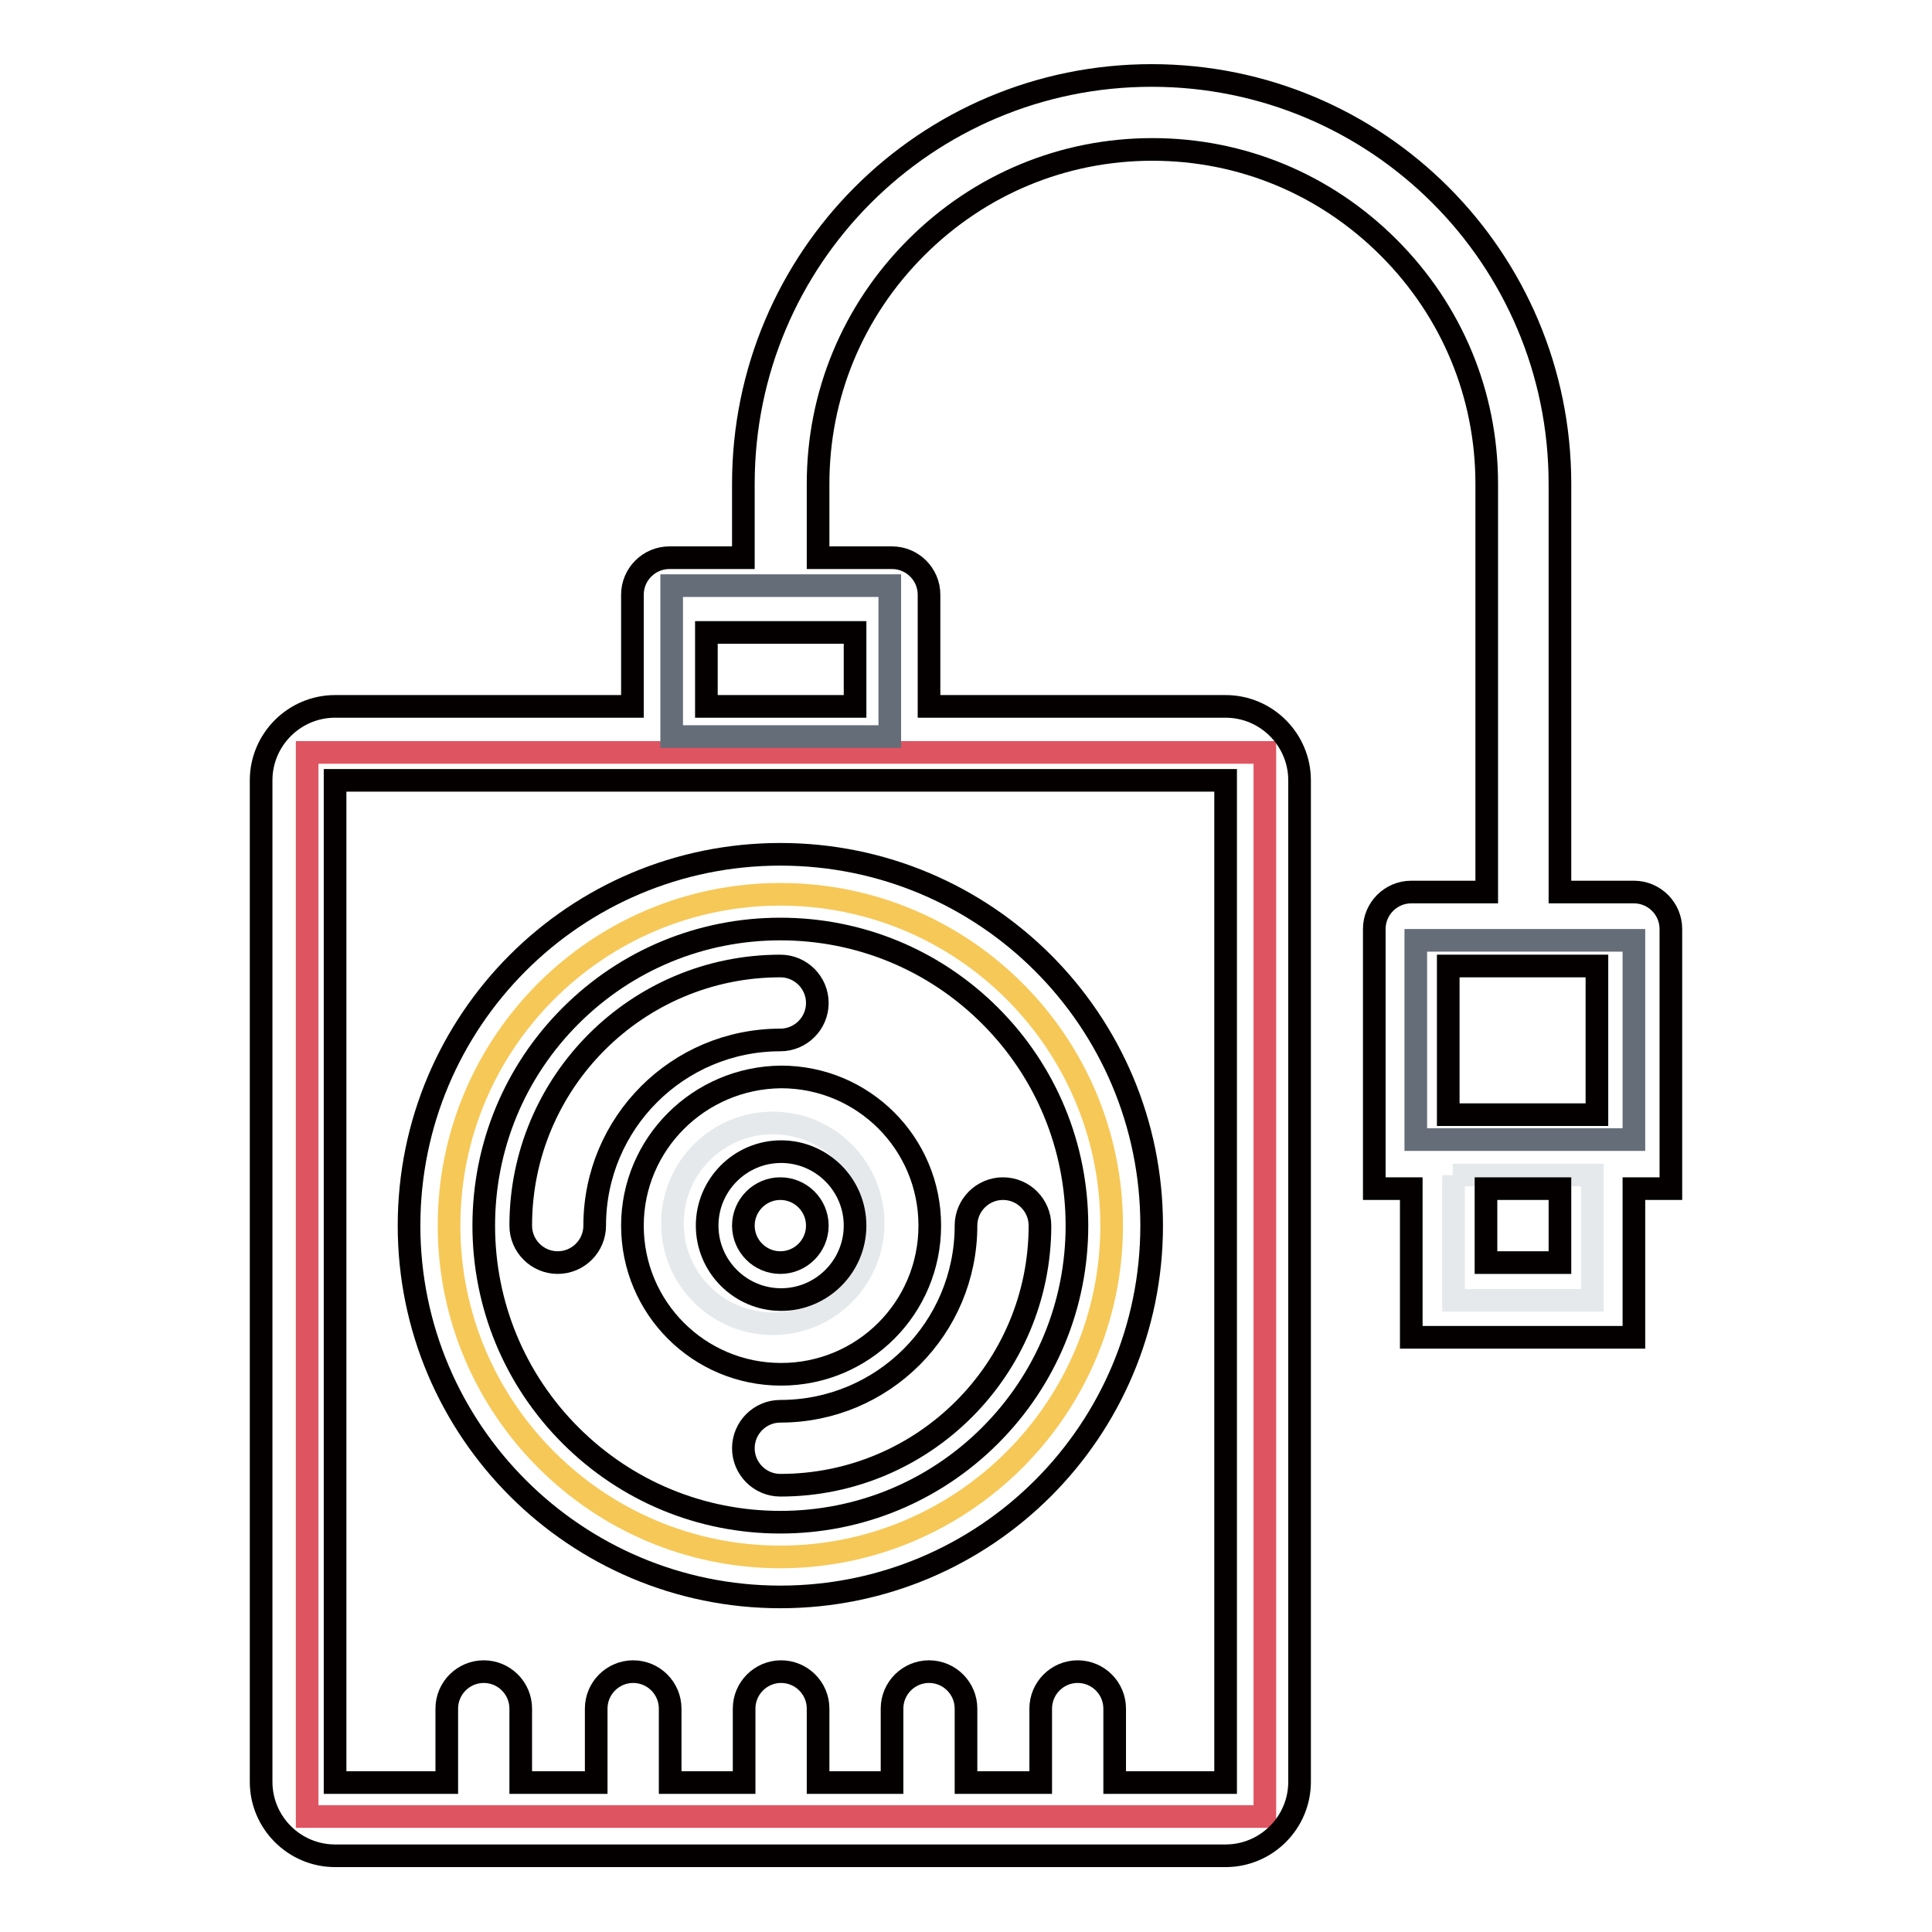 <?xml version="1.0" encoding="utf-8"?>
<!-- Svg Vector Icons : http://www.onlinewebfonts.com/icon -->
<!DOCTYPE svg PUBLIC "-//W3C//DTD SVG 1.1//EN" "http://www.w3.org/Graphics/SVG/1.1/DTD/svg11.dtd">
<svg version="1.1" xmlns="http://www.w3.org/2000/svg" xmlns:xlink="http://www.w3.org/1999/xlink" x="0px" y="0px" viewBox="0 0 256 256" enable-background="new 0 0 256 256" xml:space="preserve">
<g> <path stroke-width="3" fill-opacity="0" stroke="#df5461"  d="M40.7,99.7h126.9v141H40.7V99.7z"/> <path stroke-width="3" fill-opacity="0" stroke="#f6c857"  d="M147.3,162.4c0,24.2-19.7,43.9-43.9,43.9c-24.2,0-43.9-19.7-43.9-43.9c0-24.3,19.7-43.9,43.9-43.9 C127.7,118.5,147.3,138.2,147.3,162.4z"/> <path stroke-width="3" fill-opacity="0" stroke="#656d78"  d="M187.6,124.6h28.9V151h-28.9V124.6z M89,77.6h28.9v20H89V77.6z"/> <path stroke-width="3" fill-opacity="0" stroke="#e6e9ec"  d="M115.7,162.1c0,7.3-5.9,13.3-13.3,13.3c-7.3,0-13.3-5.9-13.3-13.3c0-7.3,5.9-13.3,13.3-13.3 C109.8,148.8,115.7,154.8,115.7,162.1z M192.5,155.7H211v16.6h-18.4V155.7z"/> <path stroke-width="3" fill-opacity="0" stroke="#040000"  d="M103.4,211.6c27.2,0,49.2-22,49.2-49.2c0-27.2-22-49.2-49.2-49.2c-27.2,0-49.2,22-49.2,49.2 C54.2,189.6,76.3,211.6,103.4,211.6z M75.6,134.6c7.4-7.4,17.3-11.5,27.8-11.5s20.4,4.1,27.8,11.5c7.4,7.4,11.5,17.3,11.5,27.8 c0,10.5-4.1,20.4-11.5,27.8c-7.4,7.4-17.3,11.5-27.8,11.5s-20.4-4.1-27.8-11.5c-7.4-7.4-11.5-17.3-11.5-27.8 C64.1,151.9,68.2,142,75.6,134.6L75.6,134.6z"/> <path stroke-width="3" fill-opacity="0" stroke="#040000"  d="M83.8,162.4c0,10.9,8.8,19.7,19.7,19.7c10.9,0,19.7-8.8,19.7-19.7c0-10.9-8.8-19.7-19.7-19.7 C92.6,142.8,83.8,151.6,83.8,162.4z M113.3,162.4c0,5.4-4.4,9.8-9.8,9.8s-9.8-4.4-9.8-9.8c0-5.4,4.4-9.8,9.8-9.8 S113.3,157,113.3,162.4z"/> <path stroke-width="3" fill-opacity="0" stroke="#040000"  d="M98.5,162.4c0,2.7,2.2,4.9,4.9,4.9c2.7,0,4.9-2.2,4.9-4.9c0-2.7-2.2-4.9-4.9-4.9S98.5,159.7,98.5,162.4z  M78.8,162.4c0-13.6,11-24.6,24.6-24.6c2.7,0,4.9-2.2,4.9-4.9c0-2.7-2.2-4.9-4.9-4.9h0c-19,0-34.4,15.4-34.4,34.4 c0,2.7,2.2,4.9,4.9,4.9C76.6,167.3,78.8,165.1,78.8,162.4z"/> <path stroke-width="3" fill-opacity="0" stroke="#040000"  d="M221.4,123.1c0-2.7-2.2-4.9-4.9-4.9h-9.8V64.1c0-29.9-24.2-54.1-54.1-54.1c-29.9,0-54.1,24.2-54.1,54.1v9.8 h-9.8c-2.7,0-4.9,2.2-4.9,4.9v14.8H44.4c-5.4,0-9.8,4.4-9.8,9.8v132.7c0,5.4,4.4,9.8,9.8,9.8h118c5.4,0,9.8-4.4,9.8-9.8V103.4 c0-5.4-4.4-9.8-9.8-9.8h-39.3V78.8c0-2.7-2.2-4.9-4.9-4.9h-9.8v-9.8c0-11.8,4.6-22.9,13-31.3c8.4-8.4,19.5-13,31.3-13 c11.8,0,22.9,4.6,31.3,13c8.4,8.4,13,19.5,13,31.3v54.1H187c-2.7,0-4.9,2.2-4.9,4.9v34.4h4.9v19.7h29.5v-19.7h4.9V123.1 L221.4,123.1z M162.4,236.2h-14.7v-9.8c0-2.7-2.2-4.9-4.9-4.9c-2.7,0-4.9,2.2-4.9,4.9v9.8H128v-9.8c0-2.7-2.2-4.9-4.9-4.9 s-4.9,2.2-4.9,4.9v9.8h-9.8v-9.8c0-2.7-2.2-4.9-4.9-4.9s-4.9,2.2-4.9,4.9v9.8h-9.8v-9.8c0-2.7-2.2-4.9-4.9-4.9 c-2.7,0-4.9,2.2-4.9,4.9v9.8H69v-9.8c0-2.7-2.2-4.9-4.9-4.9s-4.9,2.2-4.9,4.9v9.8H44.4V103.4h118V236.2z M113.3,93.6H93.6v-9.8 h19.7V93.6z M191.9,128h19.7v19.7h-19.7V128z M206.7,167.3h-9.8v-9.8h9.8V167.3z"/> <path stroke-width="3" fill-opacity="0" stroke="#040000"  d="M103.4,187L103.4,187c-2.7,0-4.9,2.2-4.9,4.9c0,2.7,2.2,4.9,4.9,4.9c19,0,34.4-15.4,34.4-34.4 c0-2.7-2.2-4.9-4.9-4.9c-2.7,0-4.9,2.2-4.9,4.9C128,176,117,187,103.4,187L103.4,187z"/></g>
</svg>
